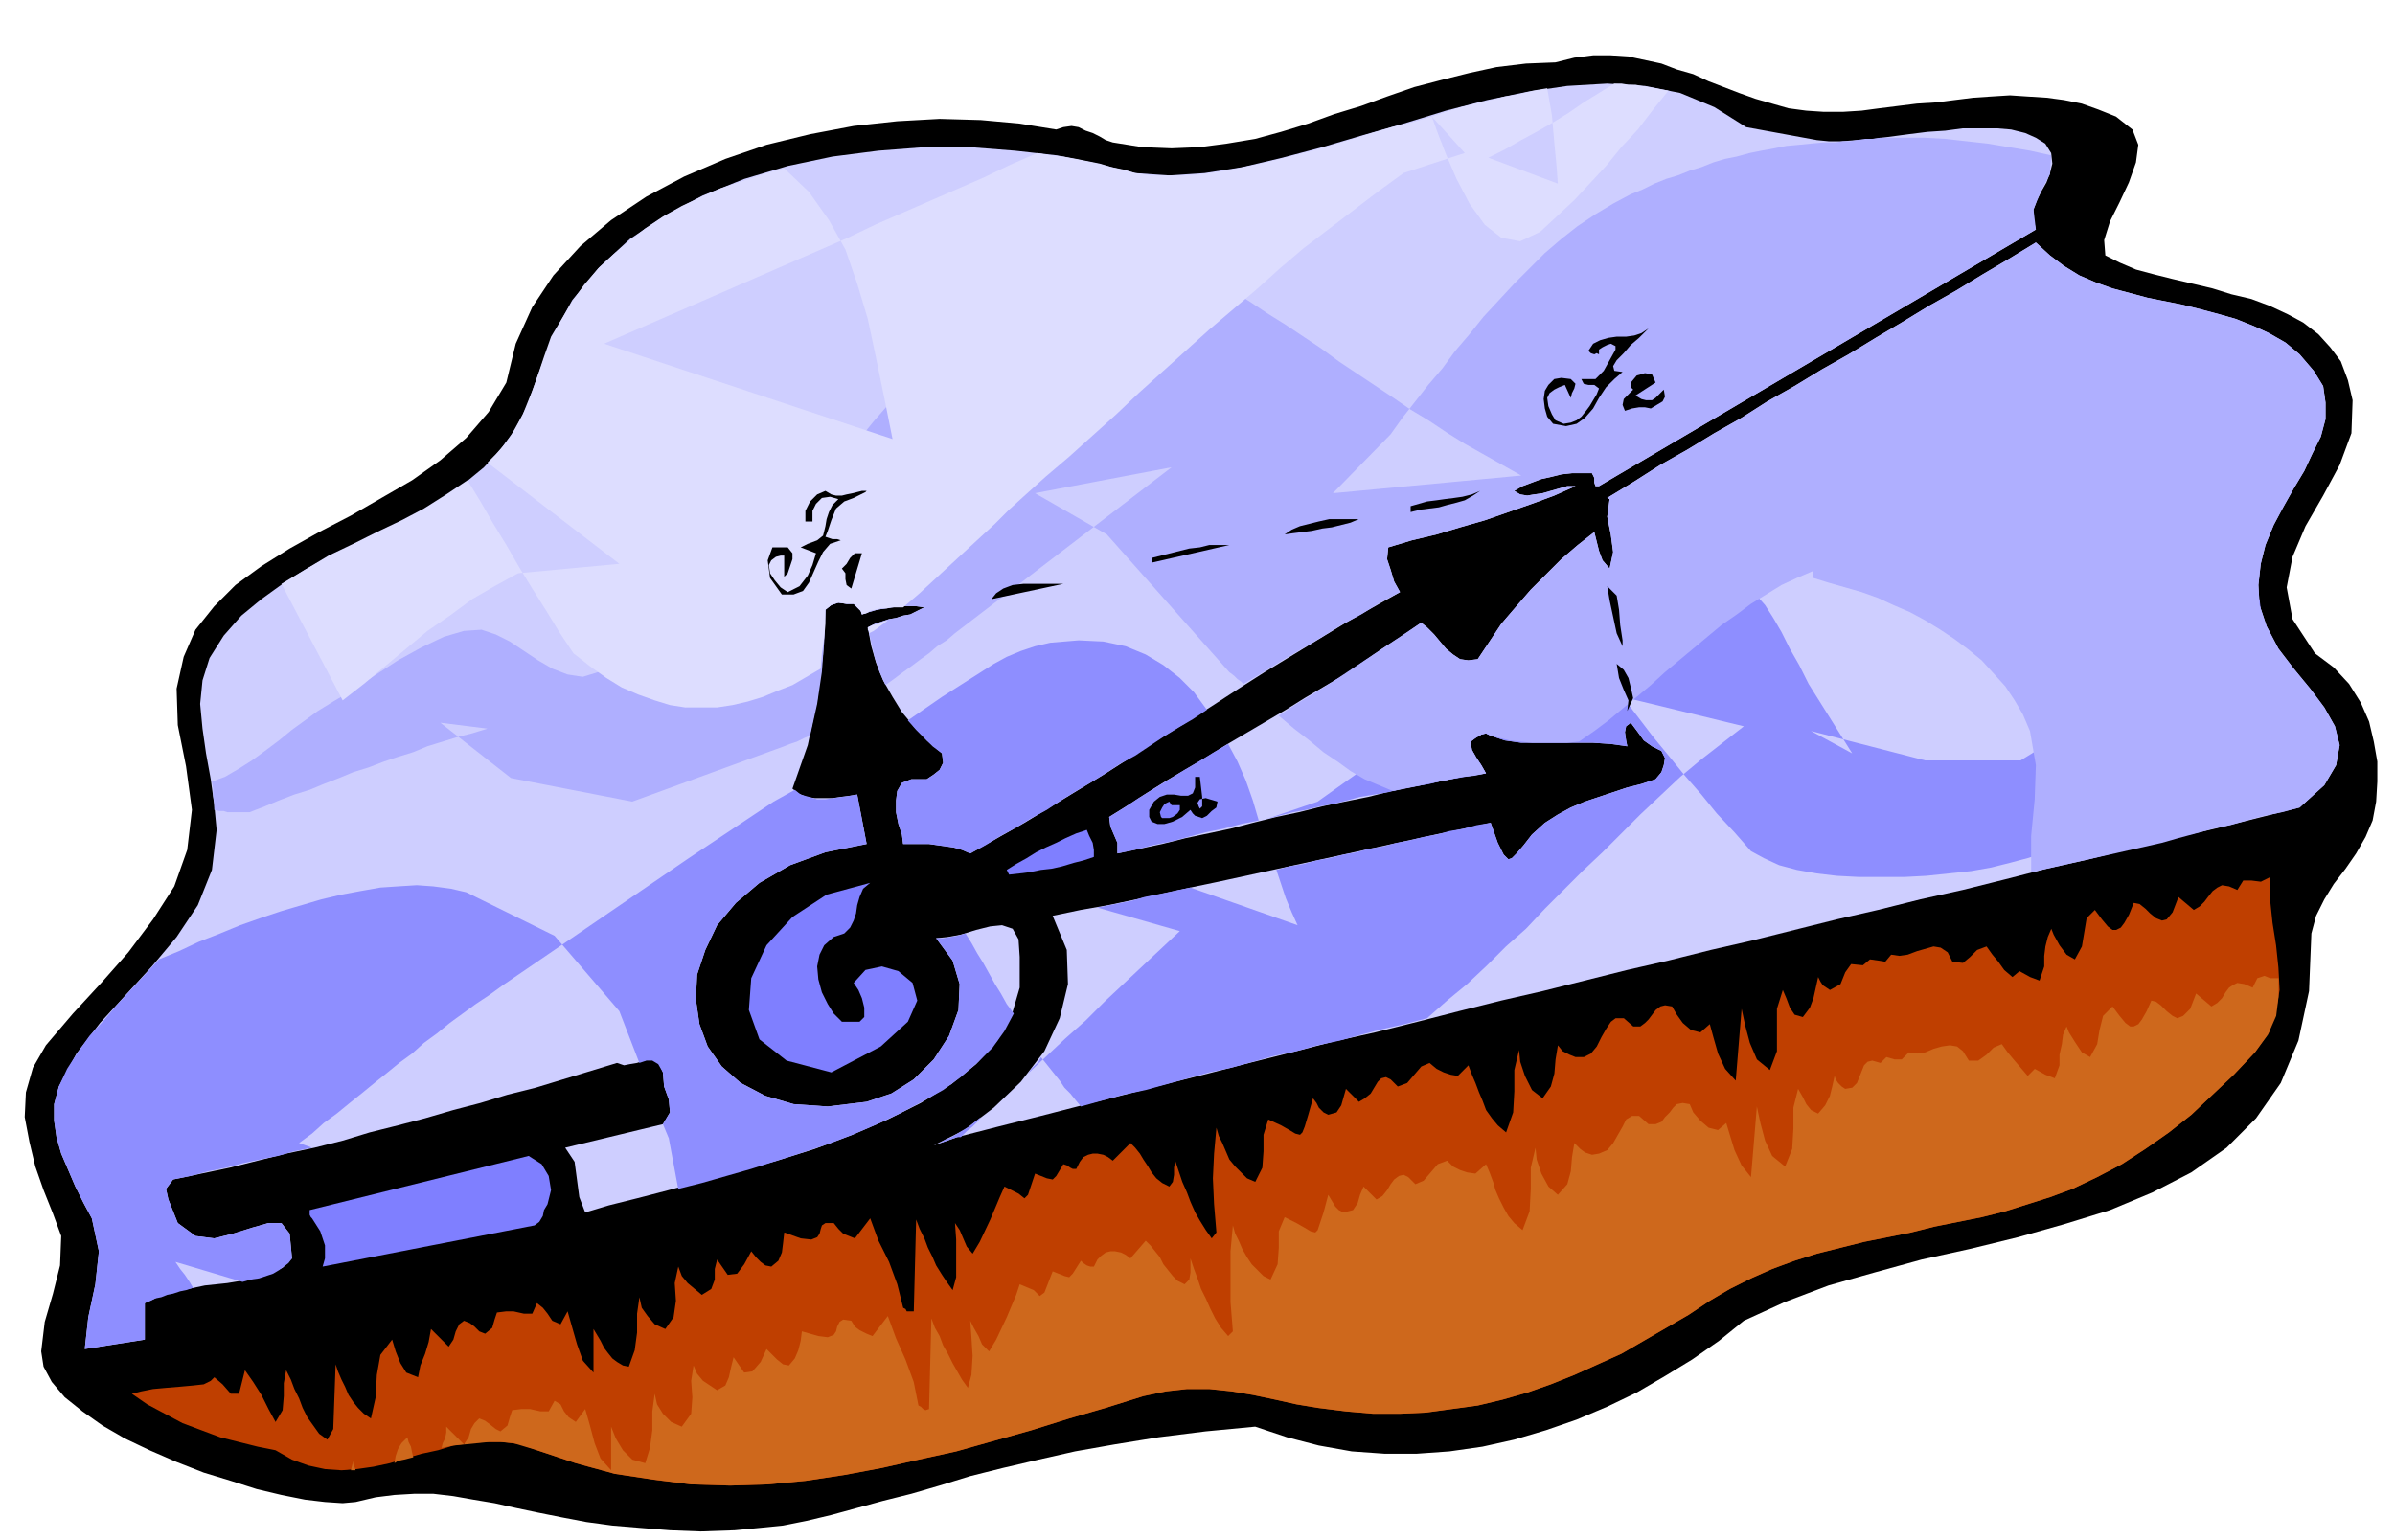 <svg xmlns="http://www.w3.org/2000/svg" fill-rule="evenodd" height="1.308in" preserveAspectRatio="none" stroke-linecap="round" viewBox="0 0 2034 1308" width="2.034in"><style>.pen1{stroke:none}.brush2{fill:#000}.brush5{fill:#7f7fff}</style><path class="pen1 brush2" d="m1797 99 14 11 5 13-2 15-6 17-8 17-8 16-5 16 1 13 12 6 14 6 15 4 16 4 17 4 17 4 16 5 17 4 16 6 15 7 13 7 13 10 10 11 9 12 6 16 4 17-1 28-10 27-14 26-15 26-11 26-5 26 5 27 19 29 16 12 13 14 10 16 7 16 4 17 3 17v17l-1 17-3 16-6 14-8 14-9 13-10 13-8 13-7 14-4 15-2 49-9 42-15 36-21 30-25 25-30 21-33 17-36 15-39 12-39 11-41 10-41 9-40 11-39 11-37 14-35 16-21 17-23 16-23 14-24 14-25 12-26 11-26 9-27 8-27 6-28 4-28 2h-27l-28-2-28-5-27-7-27-9-42 4-40 5-37 6-34 6-31 7-30 7-28 7-26 8-24 7-24 6-22 6-22 6-21 5-20 4-20 2-21 2-29 1-26-1-25-2-24-2-22-3-21-4-20-4-19-4-18-4-18-3-17-3-17-2h-16l-17 1-16 2-17 4-11 1-15-1-17-2-20-4-21-5-22-7-23-7-23-9-23-10-21-10-19-11-17-12-15-12-11-13-7-13-2-13 3-25 7-24 6-24 1-25-7-19-8-20-7-20-5-21-4-21 1-21 6-21 11-19 23-27 24-26 23-26 21-28 18-28 11-31 4-34-5-37-7-35-1-31 6-27 10-23 16-20 18-18 22-16 24-15 25-14 27-14 26-15 26-15 24-17 22-19 19-22 15-25 8-33 14-31 18-27 23-25 26-22 30-20 32-17 35-15 35-12 37-9 37-7 37-4 36-2 35 1 33 3 31 5 6-2 7-1 6 1 6 3 6 2 6 3 5 3 6 2 25 4 25 1 24-1 23-3 24-4 22-6 23-7 22-8 23-7 22-8 23-8 23-6 24-6 23-5 25-3 25-1 16-4 16-2h15l15 1 14 3 14 3 13 5 14 4 13 6 13 5 13 5 14 5 14 4 14 4 15 2 15 1h16l16-1 15-2 16-2 16-2 16-1 16-2 16-2 15-1 16-1 15 1 16 1 15 2 15 3 14 5 15 6z"/><path class="pen1" style="fill:#bf3f00" d="M1928 745v20l2 19 3 19 2 19 1 19-3 18-6 18-12 17-18 19-18 17-18 17-19 15-20 14-20 13-21 11-21 10-19 7-19 6-19 6-20 5-20 4-20 4-20 5-20 4-20 4-20 5-20 5-19 6-19 7-18 8-18 9-17 10-18 12-19 11-19 11-19 11-20 9-20 9-20 8-20 7-21 6-21 5-22 3-22 3-22 1h-23l-23-2-24-3-18-3-18-4-19-4-18-3-19-2h-19l-18 2-19 4-32 10-31 9-32 10-32 9-32 9-32 7-31 7-32 6-33 5-32 3-32 1-33-1-32-4-33-5-33-9-33-11-14-5-15-2h-14l-14 1-14 2-13 4-14 3-14 4-13 4-14 3-14 2-13 1-14-1-14-3-14-5-14-8-15-3-16-4-16-4-16-6-16-6-15-8-15-8-13-9 8-2 10-2 11-1 12-1 11-1 9-1 6-3 3-3 7 6 7 8h7l5-20 7 10 7 11 6 12 6 11 6-10 1-12v-11l2-11 4 8 3 8 4 8 3 8 4 8 5 7 5 7 7 5 5-9 2-55 2 6 3 7 3 6 3 7 4 6 4 5 5 5 6 4 4-18 1-19 3-17 10-13 3 10 4 10 5 8 10 4 2-10 4-10 3-10 2-11 15 15 4-6 2-7 3-6 4-3 5 2 4 3 4 4 5 2 6-5 2-7 2-6 8-1h6l9 2h7l4-9 5 4 4 5 4 6 7 3 6-11 4 14 4 14 5 14 9 10v-37l3 5 3 5 3 6 3 4 4 5 4 3 5 3 5 1 5-14 2-15v-16l2-14 2 9 5 7 6 7 9 4 7-10 2-14-1-15 3-14 3 8 5 6 6 5 6 5 8-5 3-8v-9l2-8 9 13 8-1 6-8 6-11 4 5 4 4 4 3 5 1 6-5 3-7 1-8 1-9 14 5 9 1 5-2 2-3 1-4 1-3 3-2h7l4 5 4 4 5 2 5 2 13-17 7 19 9 18 7 19 5 20 2 1 1 2h6l2-78 3 8 4 8 3 8 4 8 3 7 5 8 4 6 5 7 3-11v-32l-1-14 4 6 3 7 3 7 5 6 6-10 9-19 8-19 4-9 12 6 5 4 3-3 6-18 10 4 5 1 3-3 6-10 3 1 3 2 2 1h3l3-6 3-4 4-2 4-1h4l5 1 4 2 4 3 15-15 4 4 4 5 3 5 4 6 3 5 4 5 5 4 6 3 3-4 1-6v-6l1-6 3 9 3 9 4 9 3 8 4 9 4 7 5 8 5 7 4-5-2-24-1-22 1-21 2-22 2 7 3 6 3 7 3 7 5 6 5 5 5 5 7 3 6-12 1-14v-14l4-13 11 5 7 4 5 3 4 1 2-2 2-5 3-10 4-14 3 4 2 4 4 4 4 2 7-2 4-6 2-7 2-7 11 11 5-3 5-4 3-5 3-5 3-3 4-1 4 2 6 6 8-3 6-7 6-7 7-3 6 5 6 3 6 2 6 1 9-9 3 8 3 7 3 8 3 7 3 8 5 7 5 6 7 6 6-17 1-18v-18l4-17 1 10 4 12 6 12 9 7 7-10 3-11 1-12 2-12 4 5 6 3 5 2h7l6-3 5-6 4-8 4-7 4-6 4-3h7l8 7h6l4-3 3-3 3-4 3-4 4-3 4-1 6 1 4 7 5 7 7 6 8 2 8-7 3 11 4 14 6 13 9 10 5-61 3 14 4 15 6 14 11 9 6-16v-36l5-16 3 7 3 8 4 6 7 2 6-8 3-8 2-9 2-9 2 4 2 3 3 2 3 2 9-5 4-10 5-7 10 1 6-5 7 1 6 1 5-6 7 1 7-1 8-3 7-2 7-2 6 1 6 4 4 8 9 1 6-5 6-6 8-3 5 7 5 6 5 7 7 6 6-5 9 5 8 3 4-12v-9l1-8 2-8 3-7 2 5 5 9 6 8 7 4 6-11 2-12 2-12 7-7 6 8 5 6 4 3h3l4-2 3-4 4-7 4-10 5 1 5 4 4 4 5 4 5 2 4-1 5-6 5-13 13 11 5-3 4-4 3-4 4-5 4-3 4-2 6 1 7 3 5-8h7l8 1 8-4z"/><path class="pen1" d="m298 1249 2-8v3l1 2 1 3h-4zm37-6 1-6 2-6 3-5 5-5 1 4 2 4 1 5 1 4-4 1-4 1-5 1-3 2zm40-13 1-4 2-4 1-5v-5l15 15 4-6 2-7 3-5 4-4 5 2 4 3 5 4 4 2 6-5 2-7 2-6 8-1h7l9 2h7l5-9 5 3 3 6 4 5 6 4 8-11 4 14 4 15 5 13 9 10v-37l4 10 6 10 8 8 11 3 4-13 2-15v-16l2-15 2 9 5 8 7 7 9 4 8-11 1-14-1-14 2-13 3 7 5 6 6 4 6 4 7-4 3-7 2-9 2-8 9 13 7-1 7-8 5-11 4 4 5 5 5 4 5 1 5-6 3-7 2-8 1-8 14 4 8 1 5-2 2-3 1-4 2-4 3-2 7 1 3 5 4 3 6 3 5 2 13-17 7 19 8 18 7 19 4 20 2 1 2 2 2 1 3-1 2-77 3 8 4 7 3 8 4 7 4 8 4 7 4 7 5 7 3-11 1-16-1-16-1-14 3 6 4 7 3 7 6 6 6-10 9-19 8-19 3-9 12 5 5 5 4-3 7-18 10 4 4 1 3-3 7-11 2 2 3 2 3 1h3l3-6 3-3 4-3 4-1h4l5 1 4 2 4 3 13-15 4 4 4 5 4 5 3 6 4 5 4 5 4 4 6 3 4-4 1-6v-12l3 9 3 8 3 9 4 8 4 9 4 8 5 8 6 7 4-4-2-25v-43l2-22 2 7 3 6 3 7 4 7 4 6 5 5 5 5 6 3 6-13 1-14v-14l5-12 10 5 7 4 5 3 4 1 2-2 2-6 3-9 4-15 3 5 3 5 3 3 4 2 8-2 4-6 2-7 3-7 11 11 5-3 4-5 3-5 3-4 4-3 4-1 4 2 6 6 7-3 6-7 6-7 8-3 5 5 6 3 6 2 7 1 9-8 3 7 3 8 2 7 3 7 4 8 4 7 5 6 7 6 6-16 1-19v-18l4-17 1 10 4 12 6 11 8 7 8-9 3-11 1-12 2-12 5 5 4 3 6 2 6-1 7-3 5-6 4-7 4-7 3-6 5-3h6l8 7h6l5-2 3-4 4-4 3-4 3-3 5-1 6 1 3 7 6 7 7 6 8 2 7-6 3 10 4 13 6 13 8 10 5-60 3 14 4 15 6 13 11 9 6-15 1-17v-18l4-16 4 7 3 6 4 5 6 3 6-7 4-8 2-8 2-9 1 3 2 3 3 3 3 2 6-1 4-4 2-5 2-5 2-5 3-3 4-1 7 2 5-5 7 2h6l6-6 7 1 7-1 7-3 7-2 7-1 6 1 5 4 5 8h8l7-5 6-6 7-3 5 7 5 6 6 7 6 7 6-6 9 5 8 3 4-11v-9l2-9 1-8 3-7 2 5 5 8 6 9 7 4 6-11 2-12 3-12 8-8 6 8 5 6 4 3h3l4-2 3-4 4-7 4-9 4 1 4 3 5 5 5 4 4 2 5-2 6-6 5-13 13 11 5-3 4-4 3-5 3-4 3-2 4-2 6 1 7 3 4-8 6-2 5 2h7v16l-2 16-7 16-11 15-18 19-18 17-18 17-19 15-20 14-20 13-21 11-21 10-19 7-19 6-19 6-20 5-20 4-20 4-20 5-20 4-20 4-20 5-20 5-19 6-19 7-18 8-18 9-17 10-18 12-19 11-19 11-19 11-20 9-20 9-20 8-20 7-21 6-21 5-22 3-22 3-22 1h-23l-23-2-24-3-18-3-18-4-19-4-18-3-19-2h-19l-18 2-19 4-32 10-31 9-32 10-32 9-32 9-32 7-31 7-32 6-33 5-32 3-32 1-33-1-32-4-33-5-33-9-33-11-10-3-10-3-11-1h-10l-10 1-10 1-10 1-10 2z" style="fill:#ce681c"/><path class="pen1 brush5" d="m708 796-8 7-4 8-2 10 1 11 3 11 5 10 5 8 7 7h15l4-4v-8l-2-8-3-7-4-6 10-11 14-3 14 4 12 10 4 15-8 18-23 21-42 22-38-10-23-18-9-25 2-27 13-28 22-24 29-19 37-10-6 5-3 7-2 7-1 7-2 6-3 6-5 5-9 3zm-243 227-3 5-1 5-3 5-4 3-180 35 2-7v-11l-4-12-7-11-1-1-1-2v-4l186-46 11 7 6 10 2 12-3 12z"/><path class="pen1" d="m1742 130 1 9-2 8-3 8-4 7-4 8-3 8v8l2 9-371 218h-3l-1-3v-4l-2-4h-17l-9 1-8 2-9 2-8 3-8 3-7 4 5 3 6 1 6-1 7-1 7-2 7-2 7-2h7l-18 8-19 7-20 7-20 7-21 6-20 6-21 5-20 6-1 10 3 9 3 10 5 9-23 13-23 13-23 14-23 14-23 14-22 14-23 15-22 14-23 14-23 15-22 14-23 14-23 14-23 14-23 13-23 13-7-3-7-2-7-1-7-1-7-1h-22l-1-8-3-9-2-10v-10l1-8 4-7 8-3h13l6-4 5-4 3-6-1-8-13-11-11-12-10-12-8-13-8-14-6-15-4-14-3-16 6-3 6-2 6-2 6-1 6-2 6-1 6-3 6-3-7-1h-13l-7 1-7 1-6 1-7 2-6 2-1-3-2-2-2-2-2-2h-6l-7-1-6 2-5 4-2 38-5 39-8 38-13 37 5 4 7 3 7 1h15l7-1 8-1 6-1 8 42-35 7-30 11-26 15-20 17-16 19-10 21-7 21-1 21 3 21 7 19 12 17 16 14 21 11 24 7 29 2 33-4 21-7 19-12 17-17 13-20 8-22 1-22-6-20-14-19 10-1 11-2 13-4 12-3 10-1 9 3 5 9 1 15v26l-7 24-12 21-18 20-21 17-26 16-28 14-30 13-32 12-32 10-32 9-31 8-29 8-27 7-24 6-20 6-5-13-2-15-2-15-8-12 83-20 6-10-1-11-4-11-1-12-3-7-4-3-4-1-5 1-6 2-6 1-5 1-6-2-23 7-23 7-23 7-24 6-23 7-23 6-24 7-23 6-24 6-23 7-24 6-24 5-24 6-24 6-24 5-24 5-6 8 2 9 4 10 4 10 15 11 16 2 16-4 16-5 14-4h11l7 9 2 21-8 8-13 6-16 4-18 3-19 2-19 4-17 4-15 7v31l-51 8 3-27 6-28 3-28-6-28-7-13-7-14-6-14-6-14-4-14-2-14v-14l4-15 15-28 20-26 22-24 22-24 21-25 18-27 12-30 4-34-2-21-3-22-4-22-3-21-2-21 2-20 6-19 12-19 15-17 17-14 18-13 19-12 20-11 20-10 20-9 20-10 19-10 19-11 17-12 17-14 14-15 13-18 10-20 8-23 13-35 17-31 23-28 26-24 30-20 32-17 35-14 37-11 38-8 39-5 39-3h39l38 3 36 4 34 7 32 8 29 2 30-2 32-5 34-8 34-9 34-10 35-10 36-11 35-9 34-7 34-5 34-2 32 2 30 6 29 12 27 17 60 11 10 1h11l13-1 14-1 15-2 15-2 16-2 15-1 15-2h29l12 1 12 3 9 4 8 5 5 8zM813 966l35-9 36-9 35-9 36-9 35-9 36-9 35-9 36-9 35-9 36-8 36-9 35-9 36-9 35-8 36-9 36-9 35-8 36-9 35-8 36-9 36-9 35-8 36-9 36-8 36-9 35-9 36-8 36-9 36-9 35-8 36-9 36-9 21-19 10-17 3-17-4-16-9-16-12-16-14-17-13-17-10-19-6-18-1-17 2-18 4-16 7-17 8-15 9-16 9-15 7-15 7-14 4-15v-14l-2-14-8-13-12-14-12-10-14-8-13-6-15-6-14-4-15-4-16-4-15-3-15-3-15-4-15-4-14-5-14-6-13-8-12-9-12-11-23 14-22 13-23 14-23 13-23 14-22 13-23 14-23 13-23 14-23 13-22 14-23 13-23 14-23 13-22 14-23 14 2 1-2 15 3 15 2 15-3 14-6-7-3-8-2-8-2-8-14 11-14 12-13 13-13 13-13 15-12 14-10 15-10 15-8 1-7-1-6-4-6-5-5-6-5-6-6-6-5-4-16 11-17 11-16 11-16 11-17 10-17 10-16 10-17 10-17 10-17 10-16 10-17 10-17 10-16 10-17 11-16 10 1 8 3 7 3 7v9l19-4 19-4 20-5 19-4 19-4 19-5 20-5 19-4 20-5 19-4 20-4 20-5 20-4 20-4 20-4 20-3-4-7-4-6-4-7-1-7 4-3 5-3 4-1 4 2 12 4 14 2h61l15 1 14 2-1-5-1-7 1-5 4-3 6 8 5 7 7 5 8 4 3 6-1 6-2 6-5 6-12 4-12 3-12 4-12 4-12 4-12 5-11 6-11 7-11 10-7 9-6 7-4 4-3 1-4-4-5-10-6-17-23 5-24 5-23 5-23 5-23 5-23 5-23 5-23 5-23 5-23 5-24 5-23 5-23 5-24 5-23 4-24 5 12 29 1 29-7 29-13 28-20 26-23 22-25 19-26 13 20-7z" style="fill:#ceceff"/><path class="pen1" d="m135 815 17-7 17-8 18-7 17-7 17-6 18-6 17-5 17-5 17-4 16-3 17-3 15-1 16-1 14 1 15 2 13 3 75 37 55 64 17 44 6-2h5l5 3 4 7 1 12 4 11 1 11-6 10 5 12 8 43 20-5 21-6 21-6 22-7 22-7 21-7 21-8 21-9 19-9 19-10 18-10 15-11 15-13 12-12 10-14 8-15-6-8-5-9-5-8-5-9-5-9-5-8-5-9-5-8-7 2-6 1-6 1h-6l14 19 6 20-1 22-8 22-13 20-17 17-19 12-21 7-33 4-29-2-24-7-21-11-16-14-12-17-7-19-3-21 1-21 7-21 10-21 16-19 20-17 26-15 30-11 35-7-8-42-6 1-7 1-7 1-7 1h-7l-7-2-7-2-5-4-18 10-72 48-158 108-11 8-12 8-11 8-11 8-11 9-11 8-10 9-11 8-11 9-10 8-11 9-10 8-11 9-11 8-10 9-11 8 11 4-15 3-14 4-15 3-14 3-15 4-15 3-15 4-15 3-6 8 2 9 4 10 4 10 15 11 16 2 16-4 16-5 14-4h11l7 9 2 21-3 4-4 3-4 3-5 3-6 2-6 2-7 1-7 2-57-17 4 6 4 5 4 6 3 5-6 2-5 1-6 2-5 1-5 2-5 1-4 2-5 2v31l-51 8 3-27 6-28 3-28-6-28-7-13-7-14-6-14-6-14-4-14-2-14v-14l4-15 7-15 9-14 10-14 12-13 11-13 12-13 12-13 12-13zm636-203 7 8 7 7 7 7 8 6 1 8-3 6-5 4-6 4h-13l-8 3-4 7-1 8v10l2 10 3 9 1 8h22l7 1 7 1 7 1 7 2 7 3 13-7 13-8 13-7 13-8 13-7 12-8 13-8 12-7 13-8 12-8 13-7 12-8 12-8 13-8 12-7 12-8-11-15-12-12-14-11-15-9-17-7-19-4-21-1-24 2-13 3-12 4-12 5-11 6-11 7-11 7-11 7-11 7-29 20zm272 20 8 15 7 16 6 17 5 17-15 3-15 4-15 3-15 4-15 4-15 3-15 4-15 3v-9l-3-7-3-7-1-8 13-8 12-8 13-8 13-8 13-8 12-7 13-8 12-7zm41 107 11-3 12-2 11-3 11-2 12-3 11-2 11-3 12-2 11-3 11-2 12-3 11-2 11-3 12-2 11-3 12-2 6 17 5 10 4 4 3-1 4-4 6-7 7-9 11-10 11-7 11-6 12-5 12-4 12-4 12-4 12-3 12-4 5-6 2-6 1-6-3-6-8-4-7-5-5-7-6-8-4 3-1 5 1 7 1 5-14-2-15-1h-61l-14-2-12-4-4-2-4 1-5 3-4 3 1 7 4 7 4 6 4 7-12 2-12 2-12 2-12 3-12 2-11 2-12 3-12 2-12 2-11 3-12 3-11 2-12 3-11 2-12 3-11 3 44-15 97-69 153-101 18-10 17-8 15-5 13-3 13-1h11l9 3 10 4 8 6 8 8 8 9 7 11 7 12 7 14 8 14 8 16 37 59-35-19 97 25h81l13-8 13-8 13-8 12-9 13-9 13-8 12-9 13-9 12-9 12-8 13-9 13-9 12-9 13-8 13-9 13-8 1 9 2 8 4 9 4 9-4 3-4 4-5 4-4 4-10 11-10 10-10 12-9 11-10 11-9 12-10 11-9 11-10 11-10 11-11 10-11 9-11 10-12 8-12 7-13 7-11 4-13 4-15 4-16 4-17 3-19 2-19 2-19 1h-38l-19-1-17-2-17-3-15-4-13-6-11-6-14-16-15-16-13-16-14-16-13-16-14-17-13-17-13-17 103 25-18 14-18 14-18 15-17 16-17 16-16 16-16 16-17 16-16 16-16 16-16 17-17 15-16 16-17 16-17 14-17 15-19 5-18 4-19 5-18 5-19 4-18 5-19 4-18 5-18 5-19 4-18 5-18 5-18 5-19 4-18 5-18 5-5-6-4-5-5-5-4-6-4-5-4-5-4-5-4-5-2 4-3 3-3 3-3 4 16-15 16-15 17-15 16-16 16-15 16-15 16-15 16-15-70-20 10-2 10-2 10-2 10-3 10-2 10-2 9-2 10-2 91 32-5-11-5-12-4-12-4-12zm882-147-2 46h-2l-3-17-3-17-3-16-3-17 4 6 4 5 5 5 3 5zM833 949l-5 4-5 4-5 3-5 3-5 3-5 2-5 3-5 2 20-7h3l1-1 1-1 3-3 5-4 4-4 3-4z" style="fill:#8e8eff"/><path class="pen1" d="M1725 741v-31l3-31 1-29-5-29-6-14-7-12-8-12-10-11-10-11-11-9-12-9-12-8-13-8-13-7-14-6-13-6-14-5-14-4-14-4-13-4v-6l-14 6-13 6-13 8-13 8-12 9-13 9-12 10-12 10-12 10-12 10-12 11-12 10-12 10-12 10-12 9-13 9-10 1h-30l-10-1-9-1-8-2-8-2-4-2-4 1-5 3-4 3 1 7 4 7 4 6 4 7-10 2-10 1-10 2-10 2-10 2-9 2-10 2-10 2-12-5-12-5-12-7-11-8-12-8-12-10-13-10-13-11 15-10 15-9 16-10 15-10 15-10 15-10 15-10 15-10 5 4 6 6 5 6 5 6 6 5 6 4 7 1 8-1 10-15 10-15 12-14 13-15 13-13 13-13 14-12 14-11 2 8 2 8 3 8 6 7 3-14-2-15-3-15 2-15-2-1 23-14 22-14 23-13 23-14 23-13 22-14 23-13 23-14 23-13 23-14 22-13 23-14 23-13 23-14 22-13 23-14 12 11 12 9 13 8 14 6 14 5 15 4 15 4 15 3 15 3 16 4 15 4 14 4 15 6 13 6 14 8 12 10 12 14 8 13 2 14v14l-4 15-7 14-7 15-9 15-9 16-8 15-7 17-4 16-2 18 1 17 6 18 10 19 13 17 14 17 12 16 9 16 4 16-3 17-10 17-21 19-15 4-15 3-15 4-14 4-15 3-14 4-15 4-14 4-111 25zm-669-160 17-10 16-10 17-10 17-10 16-10 17-9 16-10 17-9-5-9-3-10-3-9 1-10 20-6 21-5 20-6 21-6 20-7 20-7 19-7 18-8h-7l-7 2-7 2-7 2-7 1-6 1-6-1-5-3 7-4 8-3 8-3 9-2 8-2 9-1h17l2 4v4l1 3h3l371-218-2-17 6-15 8-15 1-16-18-4-18-3-18-3-18-2-18-2-18-1h-37l-7 1h-6l-7 1-6 1h-6l-6 1h-10l-11 1-10 1-11 1-10 2-11 2-10 2-11 3-10 2-10 3-10 4-10 3-10 4-10 3-10 4-10 5-10 4-15 8-15 9-15 10-14 11-14 12-13 13-13 13-13 14-13 14-12 15-12 14-11 15-12 14-11 14-11 14-10 14-49 50 160-15-16-9-16-9-16-9-16-10-15-10-15-9-16-11-15-10-15-10-15-10-15-11-15-10-15-10-16-10-15-10-16-10-82-29-18-5-18-2h-16l-15 3-14 4-14 7-13 8-12 10-12 11-11 12-11 12-11 13-10 13-11 14-10 12-11 13-14 16-13 16-14 16-14 17-14 16-14 17-15 15-15 16-15 15-16 15-16 14-17 13-17 12-17 12-18 10-19 9-13 4-13-2-13-5-12-7-12-8-12-8-12-6-12-4-15 1-17 5-19 9-20 11-20 13-18 12-17 10-13 8-11 8-11 8-11 9-12 9-11 8-11 7-12 7-11 4 1 6v6l1 6v6l4 1h4l3 1h19l13-5 12-5 13-5 13-4 12-5 13-5 12-5 13-4 13-5 12-4 13-4 12-5 13-4 13-4 12-3 13-4-40-5 60 47 103 20 129-47 5-2 6-2 6-3 5-2 6-27 4-27 2-26 1-27 5-4 6-2 7 1h6l2 2 2 2 2 2 1 3 6-2 7-2 6-1 7-1 7-1h13l7 1-6 3-6 3-6 1-6 2-6 1-6 2-6 2-6 3 3 13 3 13 4 12 5 11 7-5 8-6 7-5 8-6 7-5 7-6 8-5 7-6 184-141-116 22 61 35 104 117 4 3 3 3 3 2 2 2z" style="fill:#afafff"/><path class="pen1" d="m666 143 21 20 17 24 14 25 10 29 9 30 7 33 7 34 7 35-245-81 23-10 23-10 23-10 23-10 23-10 23-10 23-10 23-10 23-10 23-11 23-10 23-10 23-10 23-10 23-11 23-10 11 2 11 1 11 2 10 2 10 2 10 3 10 2 10 3 13 2h29l14-1 15-2 16-3 15-3 17-4 16-4 16-4 17-5 17-5 16-5 17-5 17-4 17-5 5 14 7 18 9 21 11 21 13 18 14 11 16 3 17-8 14-13 15-14 13-14 14-15 13-16 14-15 13-17 13-16-6-1-5-1-6-1-6-1-5-1h-6l-6-1h-6l-13 8-13 8-13 9-13 8-14 8-13 7-14 8-14 7 59 22-1-14-2-21-2-23-4-23-12 2-12 3-12 2-12 3-13 3-12 3-13 4-12 4 28 31-52 17-22 16-21 16-21 16-21 16-20 17-20 18-20 17-20 17-20 18-20 18-20 18-19 18-20 18-20 18-20 17-20 18-11 10-12 12-12 11-13 12-13 12-13 12-13 12-14 12h-10l-4 1h-5l-4 1-5 1-3 2-4 1-1-3-2-2-2-2-2-2h-6l-7-1-6 2-5 4v12l-1 12-2 13-1 13-12 7-12 7-13 5-12 5-13 4-13 3-13 2h-27l-13-2-13-4-14-5-14-6-13-8-14-10-14-11-12-18-11-18-12-19-11-18-11-19-11-18-11-19-11-18-18 12-19 12-19 10-21 10-20 10-21 10-20 12-20 12 52 99 18-14 18-15 18-15 18-15 19-13 19-14 19-11 20-11 86-8-112-86 7-7 7-8 6-8 5-9 5-9 4-10 4-10 4-11 6-18 6-17 9-15 9-15 10-14 12-14 13-12 13-11 14-11 15-10 16-9 17-8 16-7 18-6 18-6 18-5zm88 384-4 1-4 2-5 1-4 2v2l1 1v2l4-2 4-3 4-3 4-3z" style="fill:#ddf"/><path class="pen1 brush2" d="m1378 316-7 6-7 7-6 9-5 9-7 8-7 5-9 2-11-2-5-6-2-7-1-8 1-7 3-5 5-5 6-1 8 1 4 4-1 4-2 4-1 4-5-11-5 2-4 2-4 3-2 4 1 7 3 7 3 5 7 3 6-1 5-2 4-3 4-5 3-4 3-5 3-5 2-5-4-3h-5l-4-1-2-4h12l7-7 5-9 5-9v-3l-4-2-3 1-4 2-3 2v4l-2-1-2 1-3-1-2-2 4-6 6-3 7-2 7-1h8l7-1 6-2 6-4-3 3-5 5-7 6-6 7-6 6-3 5 1 4 7 1zm28 9-17 11 5 3 4 1h5l3-2 7-7 1 6-2 4-5 3-5 3-5-1h-5l-6 1-6 2-2-5 1-5 4-4 4-4-1-1-1-1v-4l5-6 7-2 6 1 3 7zm-208 105 7-2 7-2 8-1 7-1 8-1 7-1 8-2 7-3-6 4-7 4-7 2-8 2-7 2-8 1-8 1-8 2v-5zm-44 11-7 3-8 2-8 2-8 1-9 2-8 1-8 1-7 1 6-4 7-3 8-2 8-2 9-2h25zm-176 37v-4l8-2 8-2 8-2 8-2 9-1 8-2h17l-66 15zm400 66v5l-5-11-3-14-3-14-2-12 8 8 2 12 1 13 2 13zm9 49-5 11 1-9-4-9-4-10-2-12 6 5 4 7 2 8 2 9zm-353 88-1 5-4 3-4 4-4 2-3-1-3-1-2-2-2-3-7 6-8 4-7 2h-6l-5-2-2-4v-6l4-7 5-4 6-2h6l6 1h6l4-2 2-5v-9h4l2 17v8l-2 2-1-2-1-3 2-3 5-1 10 3z"/><path class="pen1 brush5" d="M1002 684v4l-2 3-4 3-3 1h-6l-1-1-1-4 2-4 2-3 4-2 2 3h7zm-73 44-9 3-8 2-10 3-9 2-9 1-10 2-8 1-9 1-2-4 8-5 9-5 8-5 8-4 9-4 8-4 9-4 9-3 2 5 3 6 1 6v6z"/><path class="pen1 brush2" d="m714 459-9 3-6 7-4 8-4 9-4 9-5 7-8 3h-10l-10-14-2-15 4-11h13l4 5v5l-2 6-2 6-3 3v-18h-3l-4 1-4 3-2 4 1 7 4 6 5 6 6 4 10-5 7-9 4-9 3-10-13-5 6-3 8-3 5-4 2-8 1-6 2-6 3-6 5-5-7-2-7 1-5 5-3 6v9h-6v-9l4-8 6-6 7-3 5 3 4 1h5l4-1 5-1 4-1 4-1h4l-1 1-4 2-6 3-8 3-7 6-4 10-3 9-2 5 3 1 3 1h4l3 1zm18 11-9 30-4-3-1-5v-5l-3-4 4-4 3-5 4-4h6zm110 39 4-5 6-4 8-3 9-1h34l-61 13z"/></svg>
